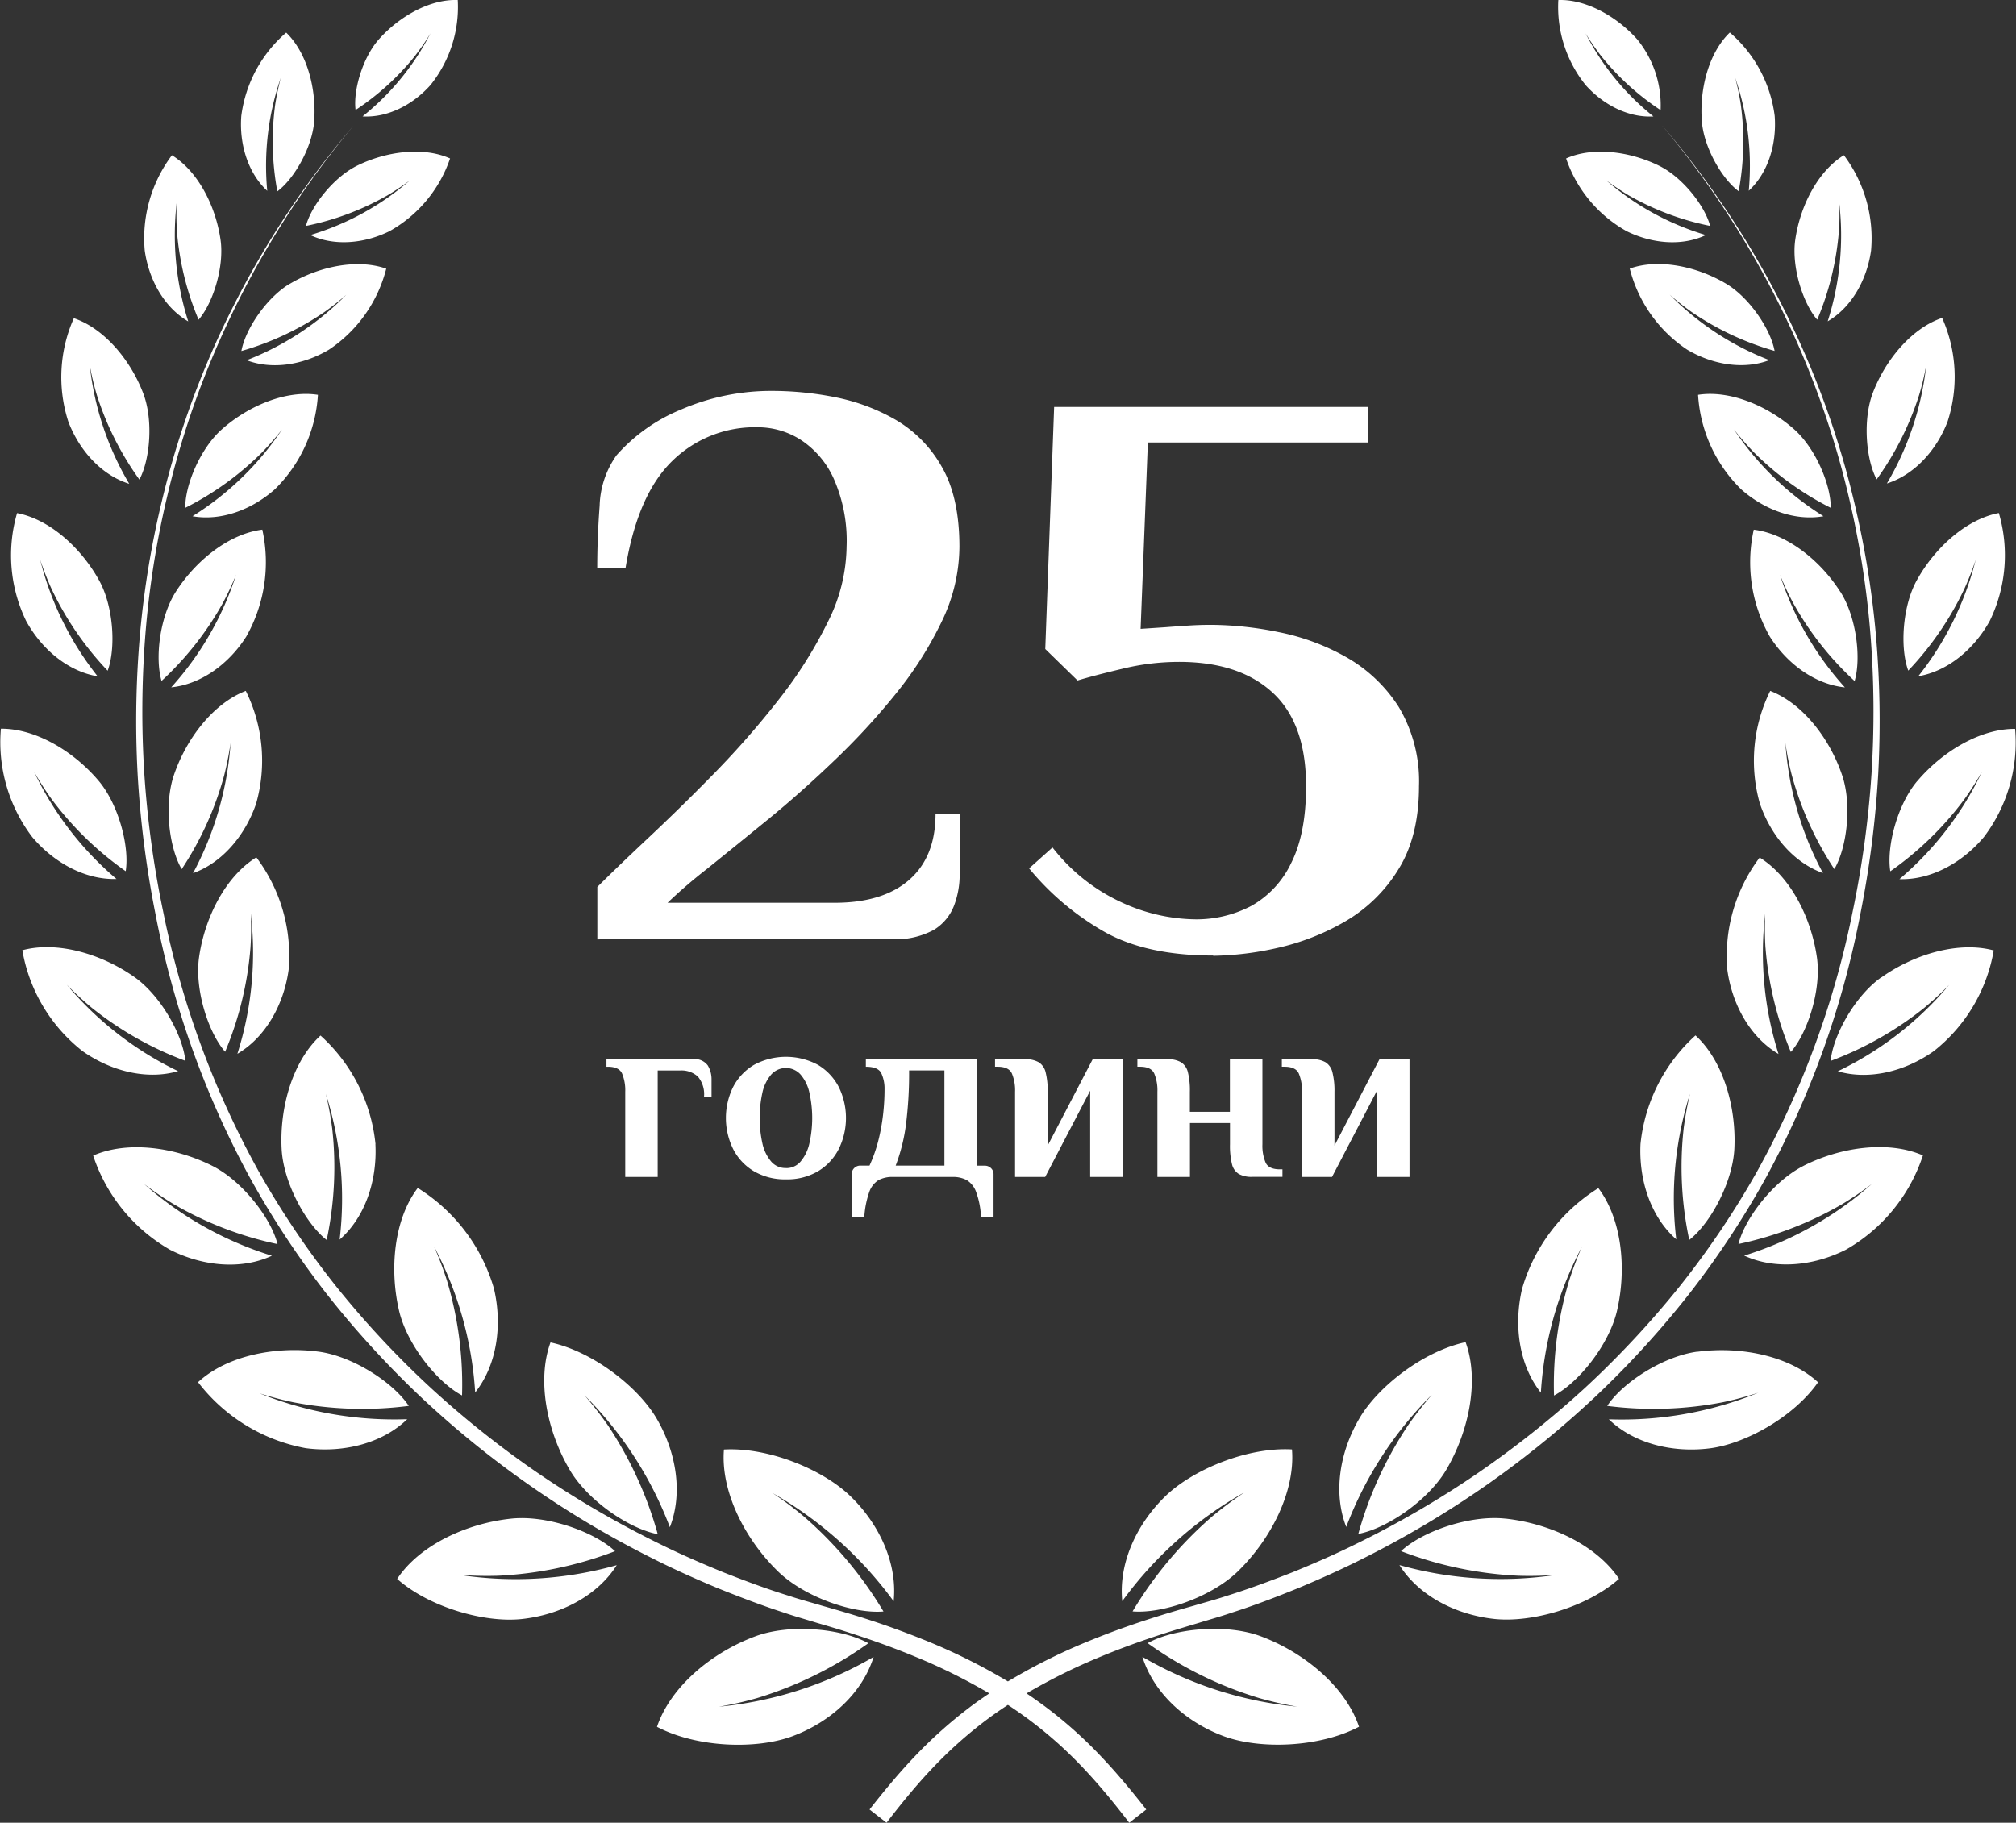 <svg xmlns="http://www.w3.org/2000/svg" width="310" height="280.326" viewBox="0 0 310 280.326">
    <rect x="0" y="0" width="310" height="280.326" fill="#333333" stroke="none"/>
    <g data-name="Group 165">
        <path data-name="Path 129" d="M66.817 128.081v-8.07c2.062-2.062 4.716-4.606 7.933-7.63s6.6-6.324 10.119-9.926a135.191 135.191 0 0 0 9.871-11.288 67.3 67.3 0 0 0 7.493-11.851 26.313 26.313 0 0 0 2.915-11.659 23.6 23.6 0 0 0-1.994-10.476 13.986 13.986 0 0 0-5.087-5.953 12.244 12.244 0 0 0-6.567-1.912A18.136 18.136 0 0 0 78.339 54.5Q73 59.7 71.148 71H66.8c0-3.135.124-6.352.371-9.624a14.055 14.055 0 0 1 2.6-7.754 26.663 26.663 0 0 1 9.871-7.012 34.964 34.964 0 0 1 14.34-2.887 49.519 49.519 0 0 1 9.225.935 30.446 30.446 0 0 1 9.308 3.41 19.3 19.3 0 0 1 7.19 7.19q2.784 4.7 2.791 12.4a26.627 26.627 0 0 1-2.722 11.535 56.53 56.53 0 0 1-7.094 11.15 106.154 106.154 0 0 1-9.624 10.421q-5.2 4.97-10.3 9.115-5.114 4.166-9.115 7.383-3.135 2.433-6.022 5.183h25.682q7.445 0 11.48-3.533t4.042-10.105h3.712v9.308a13.443 13.443 0 0 1-.866 4.771 7.508 7.508 0 0 1-3.107 3.726 12.357 12.357 0 0 1-6.586 1.43l-45.191.027z" transform="translate(25.035 16.395)" style="fill:#fff"/>
        <path data-name="Path 130" d="M143.381 129.881q-10.167 0-16.622-3.6a41.643 41.643 0 0 1-11.659-9.8l3.6-3.217a28.511 28.511 0 0 0 10.614 8.442 27.825 27.825 0 0 0 11.233 2.612 18.18 18.18 0 0 0 8.689-2.049 14.8 14.8 0 0 0 6.146-6.572q2.31-4.537 2.31-11.851 0-9.672-5.156-14.408t-14.45-4.716a36.674 36.674 0 0 0-8.648 1.059q-4.413 1.052-6.888 1.8l-4.963-4.839 1.363-37.222h48.312v5.458h-33.9l-1.114 28.666 3.726-.247q1.609-.124 3.465-.247a54.378 54.378 0 0 1 3.6-.124 53.131 53.131 0 0 1 10.421 1.114 34.877 34.877 0 0 1 10.49 3.9 22.987 22.987 0 0 1 8 7.63 22.309 22.309 0 0 1 3.107 12.154q0 7.816-3.231 12.91a23.381 23.381 0 0 1-8.194 7.947 36.618 36.618 0 0 1-10.38 4.042 47.343 47.343 0 0 1-9.83 1.2z" transform="translate(43.144 17.07)" style="fill:#fff"/>
        <path data-name="Path 131" d="M70.717 136.587v-13.1a6.722 6.722 0 0 0-.481-2.791c-.316-.715-1.059-1.059-2.214-1.059h-.192v-1.157H81.1a2.467 2.467 0 0 1 2.31.962 4.085 4.085 0 0 1 .577 2.117v2.695H82.83a4.178 4.178 0 0 0-.962-3.121 3.775 3.775 0 0 0-2.695-.921h-3.465v16.374h-4.991z" transform="translate(25.425 44.419)" style="fill:#fff"/>
        <path data-name="Path 132" d="M90.415 137.058a9.383 9.383 0 0 1-4.922-1.251 8.375 8.375 0 0 1-3.19-3.41 10.805 10.805 0 0 1 0-9.555 8.484 8.484 0 0 1 3.19-3.382 10.386 10.386 0 0 1 9.871 0 8.545 8.545 0 0 1 3.176 3.382 10.805 10.805 0 0 1 0 9.555 8.428 8.428 0 0 1-3.176 3.41 9.32 9.32 0 0 1-4.949 1.251zm0-1.732a2.844 2.844 0 0 0 2.255-1 6.446 6.446 0 0 0 1.347-2.75 17.84 17.84 0 0 0 0-7.905 6.317 6.317 0 0 0-1.347-2.736 3.037 3.037 0 0 0-4.276-.234c-.082.069-.151.151-.234.234a6.319 6.319 0 0 0-1.347 2.736 18.255 18.255 0 0 0 0 7.905 6.446 6.446 0 0 0 1.347 2.75 2.876 2.876 0 0 0 2.255.99z" transform="translate(30.433 44.319)" style="fill:#fff"/>
        <path data-name="Path 133" d="M95.26 142.732v-6.544a1.318 1.318 0 0 1 1.279-1.347H98a22.3 22.3 0 0 0 1.389-3.973 31.1 31.1 0 0 0 .715-4.042 33.834 33.834 0 0 0 .206-3.726 5.6 5.6 0 0 0-.495-2.461c-.33-.674-1.127-1-2.378-1v-1.159h17.131v16.374h1.155a1.339 1.339 0 0 1 .962.385 1.285 1.285 0 0 1 .385.962v6.544h-1.93a12.764 12.764 0 0 0-.756-3.863 3.547 3.547 0 0 0-1.444-1.815 4.551 4.551 0 0 0-2.117-.481h-9.308a4.551 4.551 0 0 0-2.117.481 3.468 3.468 0 0 0-1.43 1.815 14.279 14.279 0 0 0-.77 3.863h-1.924zm6.764-7.892h7.493V120.2h-5.431a62.449 62.449 0 0 1-.481 8.332 27.748 27.748 0 0 1-1.581 6.309z" transform="translate(35.707 44.419)" style="fill:#fff"/>
        <path data-name="Path 134" d="M114.37 136.588v-13.1a6.722 6.722 0 0 0-.481-2.791c-.316-.715-1.059-1.059-2.214-1.059h-.385v-1.155h4.62a4.005 4.005 0 0 1 2.1.467 2.494 2.494 0 0 1 1.059 1.54 11.576 11.576 0 0 1 .316 3v8.277L126.3 118.5h4.619v18.093h-5v-13.272L119 136.588h-4.62z" transform="translate(41.716 44.417)" style="fill:#fff"/>
        <path data-name="Path 135" d="M130.29 136.588v-13.1a6.722 6.722 0 0 0-.481-2.791c-.316-.715-1.059-1.059-2.214-1.059h-.385v-1.155h4.62a3.957 3.957 0 0 1 2.09.467 2.494 2.494 0 0 1 1.059 1.54 11.566 11.566 0 0 1 .3 3v3.08h6.159v-8.07h5v13.07a6.684 6.684 0 0 0 .481 2.791c.316.715 1.059 1.059 2.214 1.059h.385v1.155H144.9a4.069 4.069 0 0 1-2.09-.44 2.441 2.441 0 0 1-1.059-1.54 11.775 11.775 0 0 1-.3-3.025v-3.27h-6.159v8.29h-5z" transform="translate(47.684 44.417)" style="fill:#fff"/>
        <path data-name="Path 136" d="M146.463 136.588v-13.1a6.722 6.722 0 0 0-.481-2.791c-.316-.715-1.059-1.059-2.214-1.059h-.4v-1.155h4.619a4.005 4.005 0 0 1 2.1.467 2.494 2.494 0 0 1 1.059 1.54 11.576 11.576 0 0 1 .316 3v8.277l6.915-13.267H163v18.093h-5v-13.272l-6.916 13.267h-4.592z" transform="translate(53.741 44.417)" style="fill:#fff"/>
    </g>
    <g data-name="Group 166">
        <path data-name="Path 137" d="M105.511 187.047a60.09 60.09 0 0 0-12.236-14.6 54 54 0 0 0-4.839-3.616 59.577 59.577 0 0 1 18.643 16.649c.6-5.706-2.1-11.727-6.586-16.1-4.235-4.138-12.635-7.617-19.509-7.232-.522 6.379 3.148 13.707 8.29 18.725 4.1 4 11.659 6.572 16.223 6.187z" transform="translate(30.337 60.778)" style="fill:#fff"/>
        <path data-name="Path 138" d="M78.317 179.623a58.213 58.213 0 0 0-7.672-16.732 55.152 55.152 0 0 0-3.588-4.606 57.256 57.256 0 0 1 13.13 20.293c2.021-5.169 1.031-11.466-2.021-16.691-2.887-4.936-9.844-10.325-16.333-11.727-2.117 5.816-.564 13.584 2.942 19.578 2.791 4.771 9.184 9.1 13.556 9.913z" transform="translate(22.817 56.295)" style="fill:#fff"/>
        <path data-name="Path 139" d="M47.7 132.894c-3.616 4.757-4.386 12.374-2.86 18.89 1.224 5.2 5.884 11.013 9.679 13.006a55.666 55.666 0 0 0-2.31-17.626 51.986 51.986 0 0 0-1.994-5.279 55.309 55.309 0 0 1 6.324 22.451c3.327-4.193 4.221-10.284 2.887-15.976A27.084 27.084 0 0 0 47.7 132.88z" transform="translate(16.53 49.818)" style="fill:#fff"/>
        <path data-name="Path 140" d="M45.945 132.534a26 26 0 0 0-8.455-16.7c-4.248 3.891-6.311 10.971-5.981 17.433.261 5.142 3.685 11.466 6.929 14.01a53.732 53.732 0 0 0 .852-17.117 50.744 50.744 0 0 0-.976-5.348 53.252 53.252 0 0 1 2.117 22.4c3.891-3.4 5.788-9.019 5.5-14.656z" transform="translate(11.798 43.426)" style="fill:#fff"/>
        <path data-name="Path 141" d="M28.208 126.105c4.29-2.516 7.108-7.493 7.864-12.869A25.1 25.1 0 0 0 31.109 95.9c-4.716 2.915-7.947 9.239-8.813 15.4-.687 4.908 1.4 11.508 4.015 14.5a52.063 52.063 0 0 0 3.9-16.045 47.558 47.558 0 0 0 .041-5.238 51.4 51.4 0 0 1-2.049 21.571z" transform="translate(8.307 35.956)" style="fill:#fff"/>
        <path data-name="Path 142" d="M32.334 94.548a24.131 24.131 0 0 0-1.608-17.268c-4.977 1.911-9.157 7.314-11.068 12.992-1.526 4.523-.729 11.123 1.21 14.422a49.673 49.673 0 0 0 6.544-14.463 49.711 49.711 0 0 0 .976-4.936 49.664 49.664 0 0 1-5.774 20.018c4.5-1.609 8.043-5.816 9.72-10.751z" transform="translate(7.068 28.976)" style="fill:#fff"/>
        <path data-name="Path 143" d="M18.18 82.516a48.154 48.154 0 0 0 9.431-11.975 46.809 46.809 0 0 0 2.049-4.372 47.459 47.459 0 0 1-9.981 17.323c4.565-.467 8.84-3.561 11.535-7.8a23.2 23.2 0 0 0 2.474-16.452c-5.088.632-10.215 4.716-13.308 9.56-2.461 3.863-3.231 10.2-2.186 13.721z" transform="translate(6.649 22.214)" style="fill:#fff"/>
        <path data-name="Path 144" d="M21.834 62.868c4.331.77 9.088-.962 12.676-4.152A22.233 22.233 0 0 0 41.123 44.2c-4.853-.756-10.655 1.65-14.78 5.307-3.286 2.915-5.664 8.552-5.623 12.071a46.011 46.011 0 0 0 11.837-8.552 43.175 43.175 0 0 0 3.043-3.494 45.478 45.478 0 0 1-13.766 13.336z" transform="translate(7.766 16.523)" style="fill:#fff"/>
        <path data-name="Path 145" d="M34.438 32.563C30.836 34.708 27.591 39.589 27 42.9a44.082 44.082 0 0 0 12.649-5.91 39.534 39.534 0 0 0 3.478-2.736 43.536 43.536 0 0 1-15.316 10.064c3.932 1.5 8.7.729 12.649-1.622a21.261 21.261 0 0 0 8.813-12.456c-4.427-1.567-10.311-.357-14.835 2.337z" transform="translate(10.12 11.082)" style="fill:#fff"/>
        <path data-name="Path 146" d="M56.369 18c-4.083-1.829-9.775-1.114-14.285 1.114-3.588 1.774-7.053 6.159-7.864 9.266a41.952 41.952 0 0 0 12.48-4.671 37.32 37.32 0 0 0 3.52-2.351 41.4 41.4 0 0 1-15.33 8.428c3.63 1.719 8.235 1.347 12.167-.591A20.281 20.281 0 0 0 56.383 18z" transform="translate(12.827 6.366)" style="fill:#fff"/>
        <path data-name="Path 147" d="M82.994 194.171a54.541 54.541 0 0 0 5.9-1.334 58.805 58.805 0 0 0 17.089-8.428c-4.056-2.268-12.03-3.052-17.392-1.059-6.737 2.5-13.034 7.768-15.11 13.913 6.159 3.231 15.288 3.506 20.829 1.444 5.871-2.186 10.751-6.641 12.484-12.195a58.136 58.136 0 0 1-23.8 7.658z" transform="translate(27.543 68.309)" style="fill:#fff"/>
        <path data-name="Path 148" d="M54.058 178.541a55.184 55.184 0 0 0 5.843.137 57.866 57.866 0 0 0 18.024-3.778c-3.245-3.025-10.518-5.6-16.017-5-6.9.742-14.078 4.111-17.488 9.267 4.991 4.4 13.46 6.778 19.138 6.173 6.022-.646 11.672-3.6 14.628-8.29a57.158 57.158 0 0 1-24.115 1.5z" transform="translate(16.65 63.66)" style="fill:#fff"/>
        <path data-name="Path 149" d="M31.334 157.58a53.9 53.9 0 0 0 5.444 1.457 55.947 55.947 0 0 0 17.777.564c-2.351-3.575-8.593-7.644-13.886-8.345-6.641-.88-14.147.646-18.519 4.7A27.04 27.04 0 0 0 38.7 166.1c5.8.77 11.769-.729 15.618-4.455a55.465 55.465 0 0 1-22.974-4.083z" transform="translate(8.302 56.616)" style="fill:#fff"/>
        <path data-name="Path 150" d="M37.89 145.007a53.508 53.508 0 0 1-19.62-11.012 52.84 52.84 0 0 0 4.5 3.066 53.929 53.929 0 0 0 16 6.159c-1-4-5.4-9.693-10-12.016-5.77-2.915-13.07-3.904-18.35-1.595a26.107 26.107 0 0 0 11.851 14.5c5.032 2.543 10.944 3.08 15.632.907z" transform="translate(3.905 48.112)" style="fill:#fff"/>
        <path data-name="Path 151" d="M26.464 125.021A51.42 51.42 0 0 1 9.347 111.74a49.419 49.419 0 0 0 3.85 3.547 51.867 51.867 0 0 0 14.367 8.139c-.385-3.96-3.767-10-7.809-12.869-5.087-3.588-11.906-5.582-17.254-4.138a25.087 25.087 0 0 0 9.225 15.495c4.427 3.135 9.981 4.5 14.752 3.093z" transform="translate(.936 39.721)" style="fill:#fff"/>
        <path data-name="Path 152" d="M17.928 104.635a49.367 49.367 0 0 1-12.69-16.512 45.155 45.155 0 0 0 2.708 4.235 49.964 49.964 0 0 0 11.384 11.067c.6-3.781-1.072-10.215-4.138-13.872-3.85-4.578-9.72-8.084-15.055-8.043a24.094 24.094 0 0 0 4.812 16.65c3.355 3.987 8.194 6.613 12.979 6.462z" transform="translate(-.001 30.561)" style="fill:#fff"/>
        <path data-name="Path 153" d="M14.553 82.495a47.376 47.376 0 0 1-8.84-17.942 45 45 0 0 0 1.76 4.51 48.042 48.042 0 0 0 8.62 12.566c1.279-3.437.921-9.816-1.279-13.831C12.051 62.766 7.2 58.352 2.166 57.39a23.162 23.162 0 0 0 1.389 16.581c2.406 4.4 6.476 7.768 11 8.524z" transform="translate(.459 21.52)" style="fill:#fff"/>
        <path data-name="Path 154" d="M17.283 61.025a45.24 45.24 0 0 1-6.049-18.176 42.95 42.95 0 0 0 1.072 4.51 46.162 46.162 0 0 0 6.558 13.047c1.664-3.107 2.159-9.2.577-13.295-1.966-5.142-6.008-9.954-10.655-11.521a22.245 22.245 0 0 0-.839 15.935c1.719 4.482 5.128 8.208 9.335 9.528z" transform="translate(2.569 13.348)" style="fill:#fff"/>
        <path data-name="Path 155" d="M22.906 42.9a43.621 43.621 0 0 1-1.773-18.24 43.231 43.231 0 0 0 .041 4.427 44.136 44.136 0 0 0 3.326 13.57c2.214-2.543 3.973-8.125 3.382-12.277-.742-5.211-3.478-10.559-7.479-13.02a21.249 21.249 0 0 0-4.18 14.67c.646 4.551 3.038 8.758 6.668 10.875z" transform="translate(6.033 6.515)" style="fill:#fff"/>
        <path data-name="Path 156" d="M30.99 27.961a41.455 41.455 0 0 1 2.09-17.378 41.688 41.688 0 0 0-.866 4.138 42.108 42.108 0 0 0 .33 13.336c2.585-1.911 5.362-6.764 5.664-10.751.371-5.018-1.086-10.559-4.3-13.666A20.345 20.345 0 0 0 27 16.467c-.33 4.372 1.045 8.785 3.987 11.508z" transform="translate(10.103 1.372)" style="fill:#fff"/>
        <path data-name="Path 157" d="M49.053 8.416a34.055 34.055 0 0 0 2.255-3.3A39.2 39.2 0 0 1 40.859 17.9c3.781.234 7.685-1.732 10.435-4.812A19.16 19.16 0 0 0 55.5 0c-4.221-.165-8.95 2.475-12.112 6.022-2.516 2.818-3.987 7.892-3.6 10.889a39.5 39.5 0 0 0 9.28-8.5z" transform="translate(14.89 .005)" style="fill:#fff"/>
        <path data-name="Path 158" d="M239.358 209.768a144.738 144.738 0 0 0 14.615-15.962 137.937 137.937 0 0 0 11.92-18.052 140.059 140.059 0 0 0 14.491-40.572 155.781 155.781 0 0 0 2.722-21.406 152.45 152.45 0 0 0-.371-21.558 142.614 142.614 0 0 0-3.561-21.255 135.4 135.4 0 0 0-6.764-20.444 140.215 140.215 0 0 0-22.534-36.489 140.074 140.074 0 0 1 22.149 36.654 136.435 136.435 0 0 1 6.544 20.43 139.882 139.882 0 0 1 3.341 21.173 150.724 150.724 0 0 1 .165 21.434 152.811 152.811 0 0 1-2.9 21.214 138.39 138.39 0 0 1-14.725 40.008 134.732 134.732 0 0 1-11.934 17.694 144.7 144.7 0 0 1-14.56 15.6 151.005 151.005 0 0 1-16.732 13.263 149.358 149.358 0 0 1-18.451 10.7c-3.19 1.581-6.448 3-9.748 4.345-3.313 1.292-6.641 2.543-10.036 3.6-1.677.564-3.4 1.017-5.1 1.526-1.732.481-3.478.99-5.2 1.526-3.451 1.072-6.888 2.268-10.256 3.63a90.656 90.656 0 0 0-13.157 6.5 90.65 90.65 0 0 0-13.157-6.5 130.042 130.042 0 0 0-10.256-3.63 243.615 243.615 0 0 0-5.2-1.526c-1.7-.509-3.423-.962-5.1-1.526-3.4-1.045-6.723-2.3-10.036-3.6-3.286-1.347-6.558-2.763-9.748-4.345a151.123 151.123 0 0 1-18.451-10.7A149.085 149.085 0 0 1 60.6 208.242a143.426 143.426 0 0 1-14.56-15.6 134.731 134.731 0 0 1-11.934-17.694 139.089 139.089 0 0 1-14.725-40.008 153.381 153.381 0 0 1-2.9-21.214 150.724 150.724 0 0 1 .165-21.434 139.341 139.341 0 0 1 3.341-21.173 134.875 134.875 0 0 1 6.544-20.43A140.074 140.074 0 0 1 48.68 14.03a140.075 140.075 0 0 0-22.534 36.489 136.954 136.954 0 0 0-6.764 20.444 140.859 140.859 0 0 0-3.561 21.255 152.486 152.486 0 0 0-.371 21.558 155.776 155.776 0 0 0 2.722 21.406 140.058 140.058 0 0 0 14.491 40.572 137.943 137.943 0 0 0 11.92 18.052A146.106 146.106 0 0 0 59.2 209.768a150.053 150.053 0 0 0 35.485 24.665c3.231 1.636 6.531 3.107 9.871 4.51 3.355 1.347 6.737 2.653 10.174 3.767 1.7.591 3.451 1.072 5.183 1.609 1.7.495 3.41 1 5.1 1.554 3.382 1.086 6.723 2.282 10 3.643a87.859 87.859 0 0 1 11.4 5.651c-1.059.715-2.117 1.444-3.135 2.227a69.148 69.148 0 0 0-8.194 7.328c-2.53 2.64-4.853 5.458-7.08 8.3l2.612 2.035c2.172-2.818 4.4-5.568 6.806-8.125a66.341 66.341 0 0 1 7.754-7.08 60.757 60.757 0 0 1 4.1-2.915 66.89 66.89 0 0 1 4.1 2.915 64.008 64.008 0 0 1 7.754 7.08c2.406 2.557 4.633 5.307 6.806 8.125l2.612-2.035c-2.227-2.846-4.551-5.651-7.08-8.3a66.807 66.807 0 0 0-8.194-7.328 71.285 71.285 0 0 0-3.135-2.227 90.57 90.57 0 0 1 11.4-5.651c3.272-1.361 6.613-2.557 10-3.643 1.691-.536 3.4-1.045 5.1-1.554 1.732-.536 3.478-1.017 5.183-1.609 3.451-1.1 6.819-2.406 10.174-3.767 3.327-1.4 6.641-2.873 9.871-4.51a153.207 153.207 0 0 0 18.643-11.054 151.211 151.211 0 0 0 16.842-13.611z" transform="translate(5.709 5.266)" style="fill:#fff"/>
        <path data-name="Path 159" d="M144.2 168.833a59.028 59.028 0 0 0-4.839 3.616 60.09 60.09 0 0 0-12.236 14.6c4.578.385 12.126-2.186 16.223-6.187 5.142-5.018 8.813-12.346 8.29-18.725-6.861-.385-15.275 3.107-19.509 7.232-4.482 4.372-7.177 10.394-6.586 16.1a59.11 59.11 0 0 1 18.643-16.649z" transform="translate(47.028 60.774)" style="fill:#fff"/>
        <path data-name="Path 160" d="M163.975 158.283a55.144 55.144 0 0 0-3.588 4.606 57.848 57.848 0 0 0-7.672 16.732c4.358-.811 10.751-5.128 13.556-9.913 3.506-5.994 5.059-13.762 2.942-19.578-6.5 1.4-13.446 6.792-16.333 11.727-3.066 5.224-4.042 11.521-2.021 16.691a57.256 57.256 0 0 1 13.13-20.293z" transform="translate(56.152 56.284)" style="fill:#fff"/>
        <path data-name="Path 161" d="M179.613 141.892a51.99 51.99 0 0 0-1.994 5.279 55.666 55.666 0 0 0-2.31 17.626c3.795-1.994 8.455-7.809 9.679-13.006 1.526-6.531.742-14.133-2.86-18.89a27.084 27.084 0 0 0-11.728 15.48c-1.334 5.692-.44 11.782 2.887 15.976a55.094 55.094 0 0 1 6.324-22.451z" transform="translate(63.652 49.825)" style="fill:#fff"/>
        <path data-name="Path 162" d="M190.994 147.263c3.258-2.543 6.668-8.868 6.929-14.01.316-6.462-1.732-13.542-5.981-17.433a26.1 26.1 0 0 0-8.455 16.7c-.275 5.623 1.622 11.26 5.5 14.656a53.252 53.252 0 0 1 2.117-22.4 50.755 50.755 0 0 0-.976 5.348 53.731 53.731 0 0 0 .852 17.117z" transform="translate(68.77 43.423)" style="fill:#fff"/>
        <path data-name="Path 163" d="M199.1 109.779a52.158 52.158 0 0 0 3.9 16.045c2.612-3 4.7-9.6 4.015-14.5-.866-6.159-4.1-12.5-8.813-15.4a25.077 25.077 0 0 0-4.963 17.337c.756 5.376 3.575 10.353 7.864 12.869a51.4 51.4 0 0 1-2.049-21.571 51.217 51.217 0 0 0 .041 5.238z" transform="translate(72.38 35.963)" style="fill:#fff"/>
        <path data-name="Path 164" d="M208.534 104.695c1.939-3.3 2.736-9.9 1.21-14.422-1.911-5.678-6.091-11.081-11.068-12.992a24.2 24.2 0 0 0-1.609 17.268c1.664 4.949 5.211 9.143 9.72 10.751a49.171 49.171 0 0 1-5.774-20.018 42.9 42.9 0 0 0 .976 4.936 50.036 50.036 0 0 0 6.544 14.463z" transform="translate(73.53 28.976)" style="fill:#fff"/>
        <path data-name="Path 165" d="M209.617 68.8c-3.093-4.853-8.222-8.923-13.309-9.555a23.118 23.118 0 0 0 2.475 16.455c2.695 4.221 6.957 7.328 11.535 7.8a47.459 47.459 0 0 1-9.981-17.323 42.169 42.169 0 0 0 2.049 4.372 47.839 47.839 0 0 0 9.431 11.975c1.045-3.52.275-9.858-2.186-13.721z" transform="translate(73.368 22.214)" style="fill:#fff"/>
        <path data-name="Path 166" d="M210.323 61.576c.041-3.52-2.337-9.157-5.623-12.071-4.125-3.657-9.926-6.063-14.78-5.307a22.2 22.2 0 0 0 6.613 14.518c3.588 3.19 8.345 4.922 12.676 4.152a45.478 45.478 0 0 1-13.762-13.336 43.166 43.166 0 0 0 3.038 3.492 46.01 46.01 0 0 0 11.837 8.552z" transform="translate(71.191 16.523)" style="fill:#fff"/>
        <path data-name="Path 167" d="M204.553 42.907c-.591-3.313-3.836-8.18-7.438-10.339-4.523-2.695-10.408-3.918-14.835-2.337a21.261 21.261 0 0 0 8.813 12.456c3.946 2.351 8.717 3.121 12.649 1.622a43.536 43.536 0 0 1-15.316-10.064 39.534 39.534 0 0 0 3.478 2.736 43.889 43.889 0 0 0 12.649 5.912z" transform="translate(68.327 11.077)" style="fill:#fff"/>
        <path data-name="Path 168" d="M197.309 28.384c-.811-3.107-4.262-7.507-7.864-9.266-4.51-2.227-10.2-2.942-14.285-1.114a20.281 20.281 0 0 0 9.321 11.191c3.932 1.939 8.538 2.324 12.167.591a41.4 41.4 0 0 1-15.33-8.428 40.183 40.183 0 0 0 3.52 2.351 41.952 41.952 0 0 0 12.484 4.674z" transform="translate(65.658 6.366)" style="fill:#fff"/>
        <path data-name="Path 169" d="M145.973 183.341c-5.362-1.994-13.336-1.21-17.392 1.059a58.463 58.463 0 0 0 17.089 8.428 53.812 53.812 0 0 0 5.9 1.334 58.135 58.135 0 0 1-23.8-7.658c1.732 5.541 6.613 10.009 12.484 12.195 5.541 2.062 14.67 1.787 20.829-1.444-2.076-6.146-8.373-11.398-15.11-13.914z" transform="translate(47.894 68.305)" style="fill:#fff"/>
        <path data-name="Path 170" d="M172.784 169.893c-5.5-.591-12.772 1.98-16.017 5a57.865 57.865 0 0 0 18.024 3.781 51.818 51.818 0 0 0 5.843-.137 57.382 57.382 0 0 1-24.115-1.5c2.956 4.688 8.607 7.644 14.628 8.29 5.692.6 14.161-1.774 19.138-6.173-3.423-5.156-10.586-8.524-17.488-9.267z" transform="translate(58.671 63.66)" style="fill:#fff"/>
        <path data-name="Path 171" d="M193.646 151.252c-5.293.7-11.535 4.771-13.886 8.345a55.972 55.972 0 0 0 17.777-.564 52.94 52.94 0 0 0 5.444-1.457 55.426 55.426 0 0 1-22.974 4.083c3.836 3.726 9.816 5.211 15.618 4.455 5.472-.729 12.882-4.881 16.553-10.146-4.386-4.056-11.879-5.582-18.519-4.7z" transform="translate(67.383 56.619)" style="fill:#fff"/>
        <path data-name="Path 172" d="M204.435 131.2c-4.592 2.324-8.992 8.015-10 12.016a53.929 53.929 0 0 0 16-6.159 49.817 49.817 0 0 0 4.5-3.066A53.509 53.509 0 0 1 195.32 145c4.688 2.172 10.6 1.636 15.632-.907a26.014 26.014 0 0 0 11.851-14.5c-5.279-2.31-12.594-1.32-18.354 1.595z" transform="translate(72.885 48.104)" style="fill:#fff"/>
        <path data-name="Path 173" d="M212.559 110.564c-4.056 2.86-7.424 8.909-7.809 12.869a52.217 52.217 0 0 0 14.367-8.139 49.423 49.423 0 0 0 3.85-3.547 51.42 51.42 0 0 1-17.117 13.281c4.771 1.4 10.325.041 14.752-3.093a25.149 25.149 0 0 0 9.225-15.495c-5.362-1.444-12.181.536-17.254 4.138z" transform="translate(76.75 39.728)" style="fill:#fff"/>
        <path data-name="Path 174" d="M215.592 89.559c-3.066 3.643-4.743 10.091-4.138 13.872a49.678 49.678 0 0 0 11.384-11.068 49.045 49.045 0 0 0 2.708-4.235 49.231 49.231 0 0 1-12.69 16.512c4.784.151 9.61-2.461 12.979-6.462a24.094 24.094 0 0 0 4.812-16.649c-5.334-.041-11.191 3.465-15.055 8.043z" transform="translate(79.217 30.569)" style="fill:#fff"/>
        <path data-name="Path 175" d="M214.91 67.788c-2.2 4.015-2.557 10.394-1.279 13.831a48.043 48.043 0 0 0 8.62-12.566 42.559 42.559 0 0 0 1.76-4.51 47.376 47.376 0 0 1-8.84 17.942c4.523-.77 8.579-4.138 11-8.524a23.1 23.1 0 0 0 1.389-16.581c-5.032.962-9.885 5.376-12.649 10.408z" transform="translate(79.803 21.516)" style="fill:#fff"/>
        <path data-name="Path 176" d="M210.307 60.4a46.163 46.163 0 0 0 6.558-13.047 41.369 41.369 0 0 0 1.072-4.51 45.381 45.381 0 0 1-6.049 18.176c4.193-1.32 7.617-5.046 9.335-9.528a22.248 22.248 0 0 0-.839-15.935c-4.647 1.567-8.689 6.379-10.655 11.521-1.567 4.1-1.072 10.2.577 13.295z" transform="translate(78.26 13.337)" style="fill:#fff"/>
        <path data-name="Path 177" d="M207.544 29.087a39.627 39.627 0 0 0 .041-4.427 43.4 43.4 0 0 1-1.773 18.24c3.63-2.117 6.022-6.324 6.668-10.875a21.249 21.249 0 0 0-4.18-14.67c-4 2.461-6.737 7.809-7.479 13.02-.591 4.152 1.169 9.734 3.382 12.277a44.039 44.039 0 0 0 3.327-13.57z" transform="translate(75.234 6.515)" style="fill:#fff"/>
        <path data-name="Path 178" d="M196.021 28.061a42.107 42.107 0 0 0 .33-13.336 38.107 38.107 0 0 0-.866-4.138 41.651 41.651 0 0 1 2.09 17.378c2.956-2.722 4.317-7.135 3.987-11.508a20.345 20.345 0 0 0-6.9-12.827c-3.231 3.107-4.688 8.662-4.3 13.666.3 4 3.08 8.84 5.664 10.751z" transform="translate(71.332 1.368)" style="fill:#fff"/>
        <path data-name="Path 179" d="M188.949 17.916A39.2 39.2 0 0 1 178.5 5.13a37.8 37.8 0 0 0 2.255 3.3 39.475 39.475 0 0 0 9.28 8.5 16.073 16.073 0 0 0-3.6-10.889C183.257 2.49 178.528-.15 174.307 0a19.16 19.16 0 0 0 4.207 13.089c2.763 3.08 6.654 5.046 10.435 4.812z" transform="translate(65.315 .006)" style="fill:#fff"/>
    </g>
</svg>
